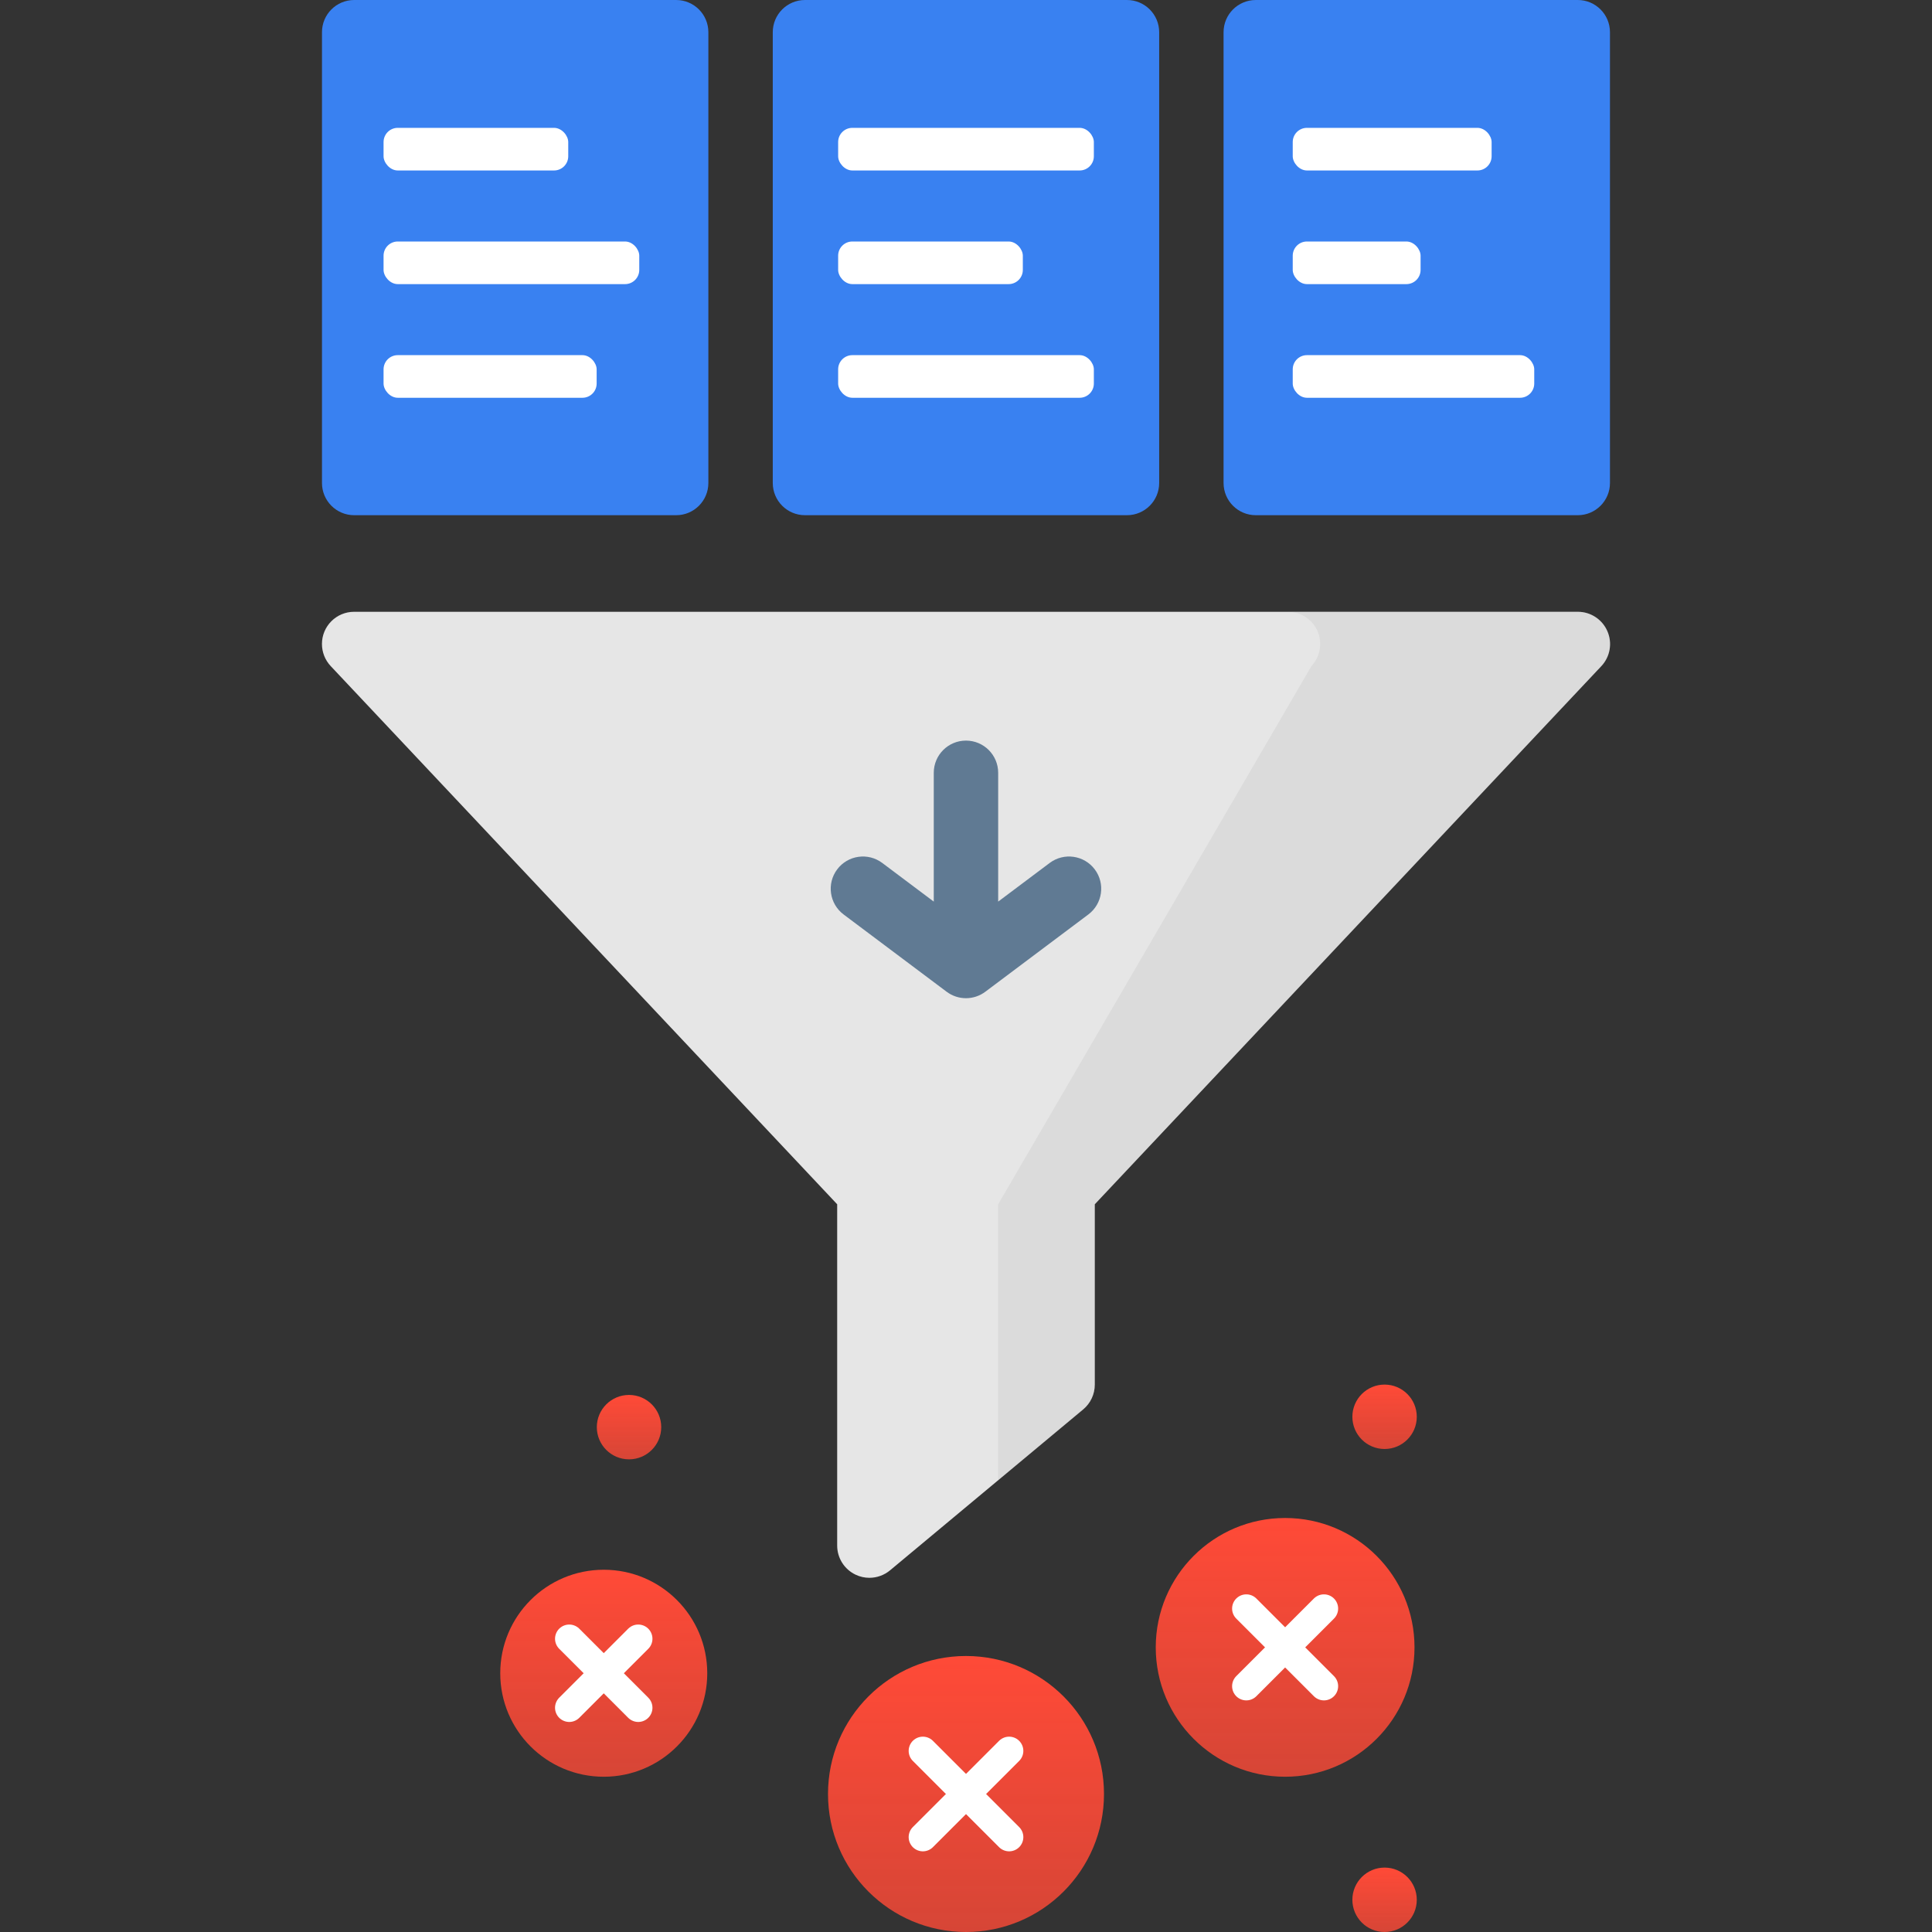 <svg width="136" height="136" viewBox="0 0 136 136" fill="none" xmlns="http://www.w3.org/2000/svg">
<rect x="0" y="0" width="136" height="136" fill="#333333" stroke="none"/>
<g clip-path="url(#clip0)">
<path d="M56.665 0H79.331C80.582 0 81.598 1.015 81.598 2.267V34C81.598 35.251 80.582 36.267 79.331 36.267H56.665C55.414 36.267 54.398 35.251 54.398 34V2.267C54.398 1.015 55.413 0 56.665 0Z" fill="#3981F1"/>
<path d="M24.931 0H47.598C48.849 0 49.864 1.015 49.864 2.267V34C49.864 35.251 48.849 36.267 47.598 36.267H24.931C23.68 36.267 22.665 35.251 22.665 34V2.267C22.665 1.015 23.68 0 24.931 0Z" fill="#3981F1"/>
<rect x="59" y="9" width="18" height="3" rx="1" fill="white"/>
<rect x="59" y="17" width="13" height="3" rx="1" fill="white"/>
<rect x="59" y="25" width="18" height="3" rx="1" fill="white"/>
<rect x="27" y="9" width="13" height="3" rx="1" fill="white"/>
<rect x="27" y="17" width="18" height="3" rx="1" fill="white"/>
<rect x="27" y="25" width="15" height="3" rx="1" fill="white"/>
<path d="M88.398 0H111.065C112.316 0 113.331 1.015 113.331 2.267V34C113.331 35.251 112.316 36.267 111.065 36.267H88.398C87.147 36.267 86.131 35.251 86.131 34V2.267C86.131 1.015 87.147 0 88.398 0Z" fill="#3981F1"/>
<rect x="91" y="9" width="14" height="3" rx="1" fill="white"/>
<rect x="91" y="17" width="9" height="3" rx="1" fill="white"/>
<rect x="91" y="25" width="17" height="3" rx="1" fill="white"/>
<path d="M113.146 44.426C112.785 43.599 111.967 43.064 111.065 43.066H24.932C23.68 43.064 22.663 44.077 22.663 45.331C22.663 45.911 22.883 46.466 23.279 46.888L58.932 84.773V108.8C58.932 109.679 59.442 110.479 60.237 110.851C60.539 110.994 60.867 111.067 61.198 111.067C61.729 111.067 62.243 110.881 62.651 110.543L76.251 99.21C76.768 98.779 77.067 98.14 77.065 97.467V84.773L112.717 46.897C113.345 46.235 113.513 45.261 113.146 44.426Z" fill="#E6E6E6"/>
<path d="M77.065 61.2C76.314 60.198 74.893 59.995 73.891 60.746L70.265 63.467V54.4C70.265 53.148 69.25 52.133 67.998 52.133C66.746 52.133 65.731 53.148 65.731 54.4V63.467L62.105 60.746C61.103 59.995 59.682 60.198 58.931 61.2C58.18 62.201 58.383 63.622 59.385 64.373L66.638 69.813C67.445 70.418 68.551 70.418 69.358 69.813L76.611 64.373C77.613 63.622 77.816 62.201 77.065 61.2Z" fill="#607A93"/>
<path d="M95.198 99.733C95.198 100.985 96.213 102 97.465 102C98.717 102 99.732 100.985 99.732 99.733C99.732 98.481 98.717 97.466 97.465 97.466C96.213 97.466 95.198 98.481 95.198 99.733Z" fill="url(#paint0_linear)"/>
<path d="M95.198 133.733C95.198 134.985 96.213 136 97.465 136C98.717 136 99.732 134.985 99.732 133.733C99.732 132.481 98.717 131.466 97.465 131.466C96.213 131.466 95.198 132.481 95.198 133.733Z" fill="url(#paint1_linear)"/>
<path d="M42.012 100.462C42.012 101.713 43.027 102.728 44.279 102.728C45.531 102.728 46.546 101.713 46.546 100.462C46.546 99.21 45.531 98.195 44.279 98.195C43.027 98.195 42.012 99.21 42.012 100.462Z" fill="url(#paint2_linear)"/>
<path d="M81.357 115.964C81.357 120.994 85.435 125.071 90.465 125.071C95.494 125.071 99.572 120.994 99.572 115.964C99.572 110.935 95.494 106.857 90.465 106.857C85.435 106.857 81.357 110.935 81.357 115.964Z" fill="url(#paint3_linear)"/>
<path d="M93.196 113.232L87.732 118.696" stroke="white" stroke-width="2" stroke-linecap="round" stroke-linejoin="round"/>
<path d="M87.732 113.232L93.196 118.696" stroke="white" stroke-width="2" stroke-linecap="round" stroke-linejoin="round"/>
<path d="M35.214 117.786C35.214 121.81 38.476 125.071 42.5 125.071C46.524 125.071 49.786 121.81 49.786 117.786C49.786 113.762 46.524 110.5 42.5 110.5C38.476 110.5 35.214 113.762 35.214 117.786Z" fill="url(#paint4_linear)"/>
<path d="M44.928 115.357L40.071 120.214" stroke="white" stroke-width="2" stroke-linecap="round" stroke-linejoin="round"/>
<path d="M40.071 115.357L44.928 120.214" stroke="white" stroke-width="2" stroke-linecap="round" stroke-linejoin="round"/>
<path d="M58.286 126.286C58.286 131.651 62.635 136 68 136C73.365 136 77.714 131.651 77.714 126.286C77.714 120.921 73.365 116.572 68 116.572C62.635 116.572 58.286 120.921 58.286 126.286Z" fill="url(#paint5_linear)"/>
<path d="M71.036 123.25L64.964 129.321" stroke="white" stroke-width="2" stroke-linecap="round" stroke-linejoin="round"/>
<path d="M64.964 123.25L71.036 129.321" stroke="white" stroke-width="2" stroke-linecap="round" stroke-linejoin="round"/>
<path opacity="0.15" d="M113.146 44.426C112.785 43.599 111.967 43.064 111.065 43.066H90.665C91.916 43.064 92.934 44.077 92.934 45.331C92.934 45.911 92.714 46.466 92.317 46.888L70.265 84.773V104.205L76.251 99.219C76.77 98.785 77.069 98.142 77.065 97.466V84.773L112.717 46.897C113.345 46.235 113.513 45.261 113.146 44.426Z" fill="#9E9E9E"/>
</g>
<defs>
<linearGradient id="paint0_linear" x1="97.465" y1="97.466" x2="97.465" y2="102" gradientUnits="userSpaceOnUse">
<stop stop-color="#FF4A37"/>
<stop offset="1" stop-color="#FF4A37" stop-opacity="0.8"/>
</linearGradient>
<linearGradient id="paint1_linear" x1="97.465" y1="131.466" x2="97.465" y2="136" gradientUnits="userSpaceOnUse">
<stop stop-color="#FF4A37"/>
<stop offset="1" stop-color="#FF4A37" stop-opacity="0.8"/>
</linearGradient>
<linearGradient id="paint2_linear" x1="44.279" y1="98.195" x2="44.279" y2="102.728" gradientUnits="userSpaceOnUse">
<stop stop-color="#FF4A37"/>
<stop offset="1" stop-color="#FF4A37" stop-opacity="0.8"/>
</linearGradient>
<linearGradient id="paint3_linear" x1="90.465" y1="106.857" x2="90.465" y2="125.071" gradientUnits="userSpaceOnUse">
<stop stop-color="#FF4A37"/>
<stop offset="1" stop-color="#FF4A37" stop-opacity="0.8"/>
</linearGradient>
<linearGradient id="paint4_linear" x1="42.5" y1="110.5" x2="42.5" y2="125.071" gradientUnits="userSpaceOnUse">
<stop stop-color="#FF4A37"/>
<stop offset="1" stop-color="#FF4A37" stop-opacity="0.8"/>
</linearGradient>
<linearGradient id="paint5_linear" x1="68" y1="116.572" x2="68" y2="136" gradientUnits="userSpaceOnUse">
<stop stop-color="#FF4A37"/>
<stop offset="1" stop-color="#FF4A37" stop-opacity="0.8"/>
</linearGradient>
<clipPath id="clip0">
<rect width="136" height="136" fill="white"/>
</clipPath>
</defs>
</svg>
